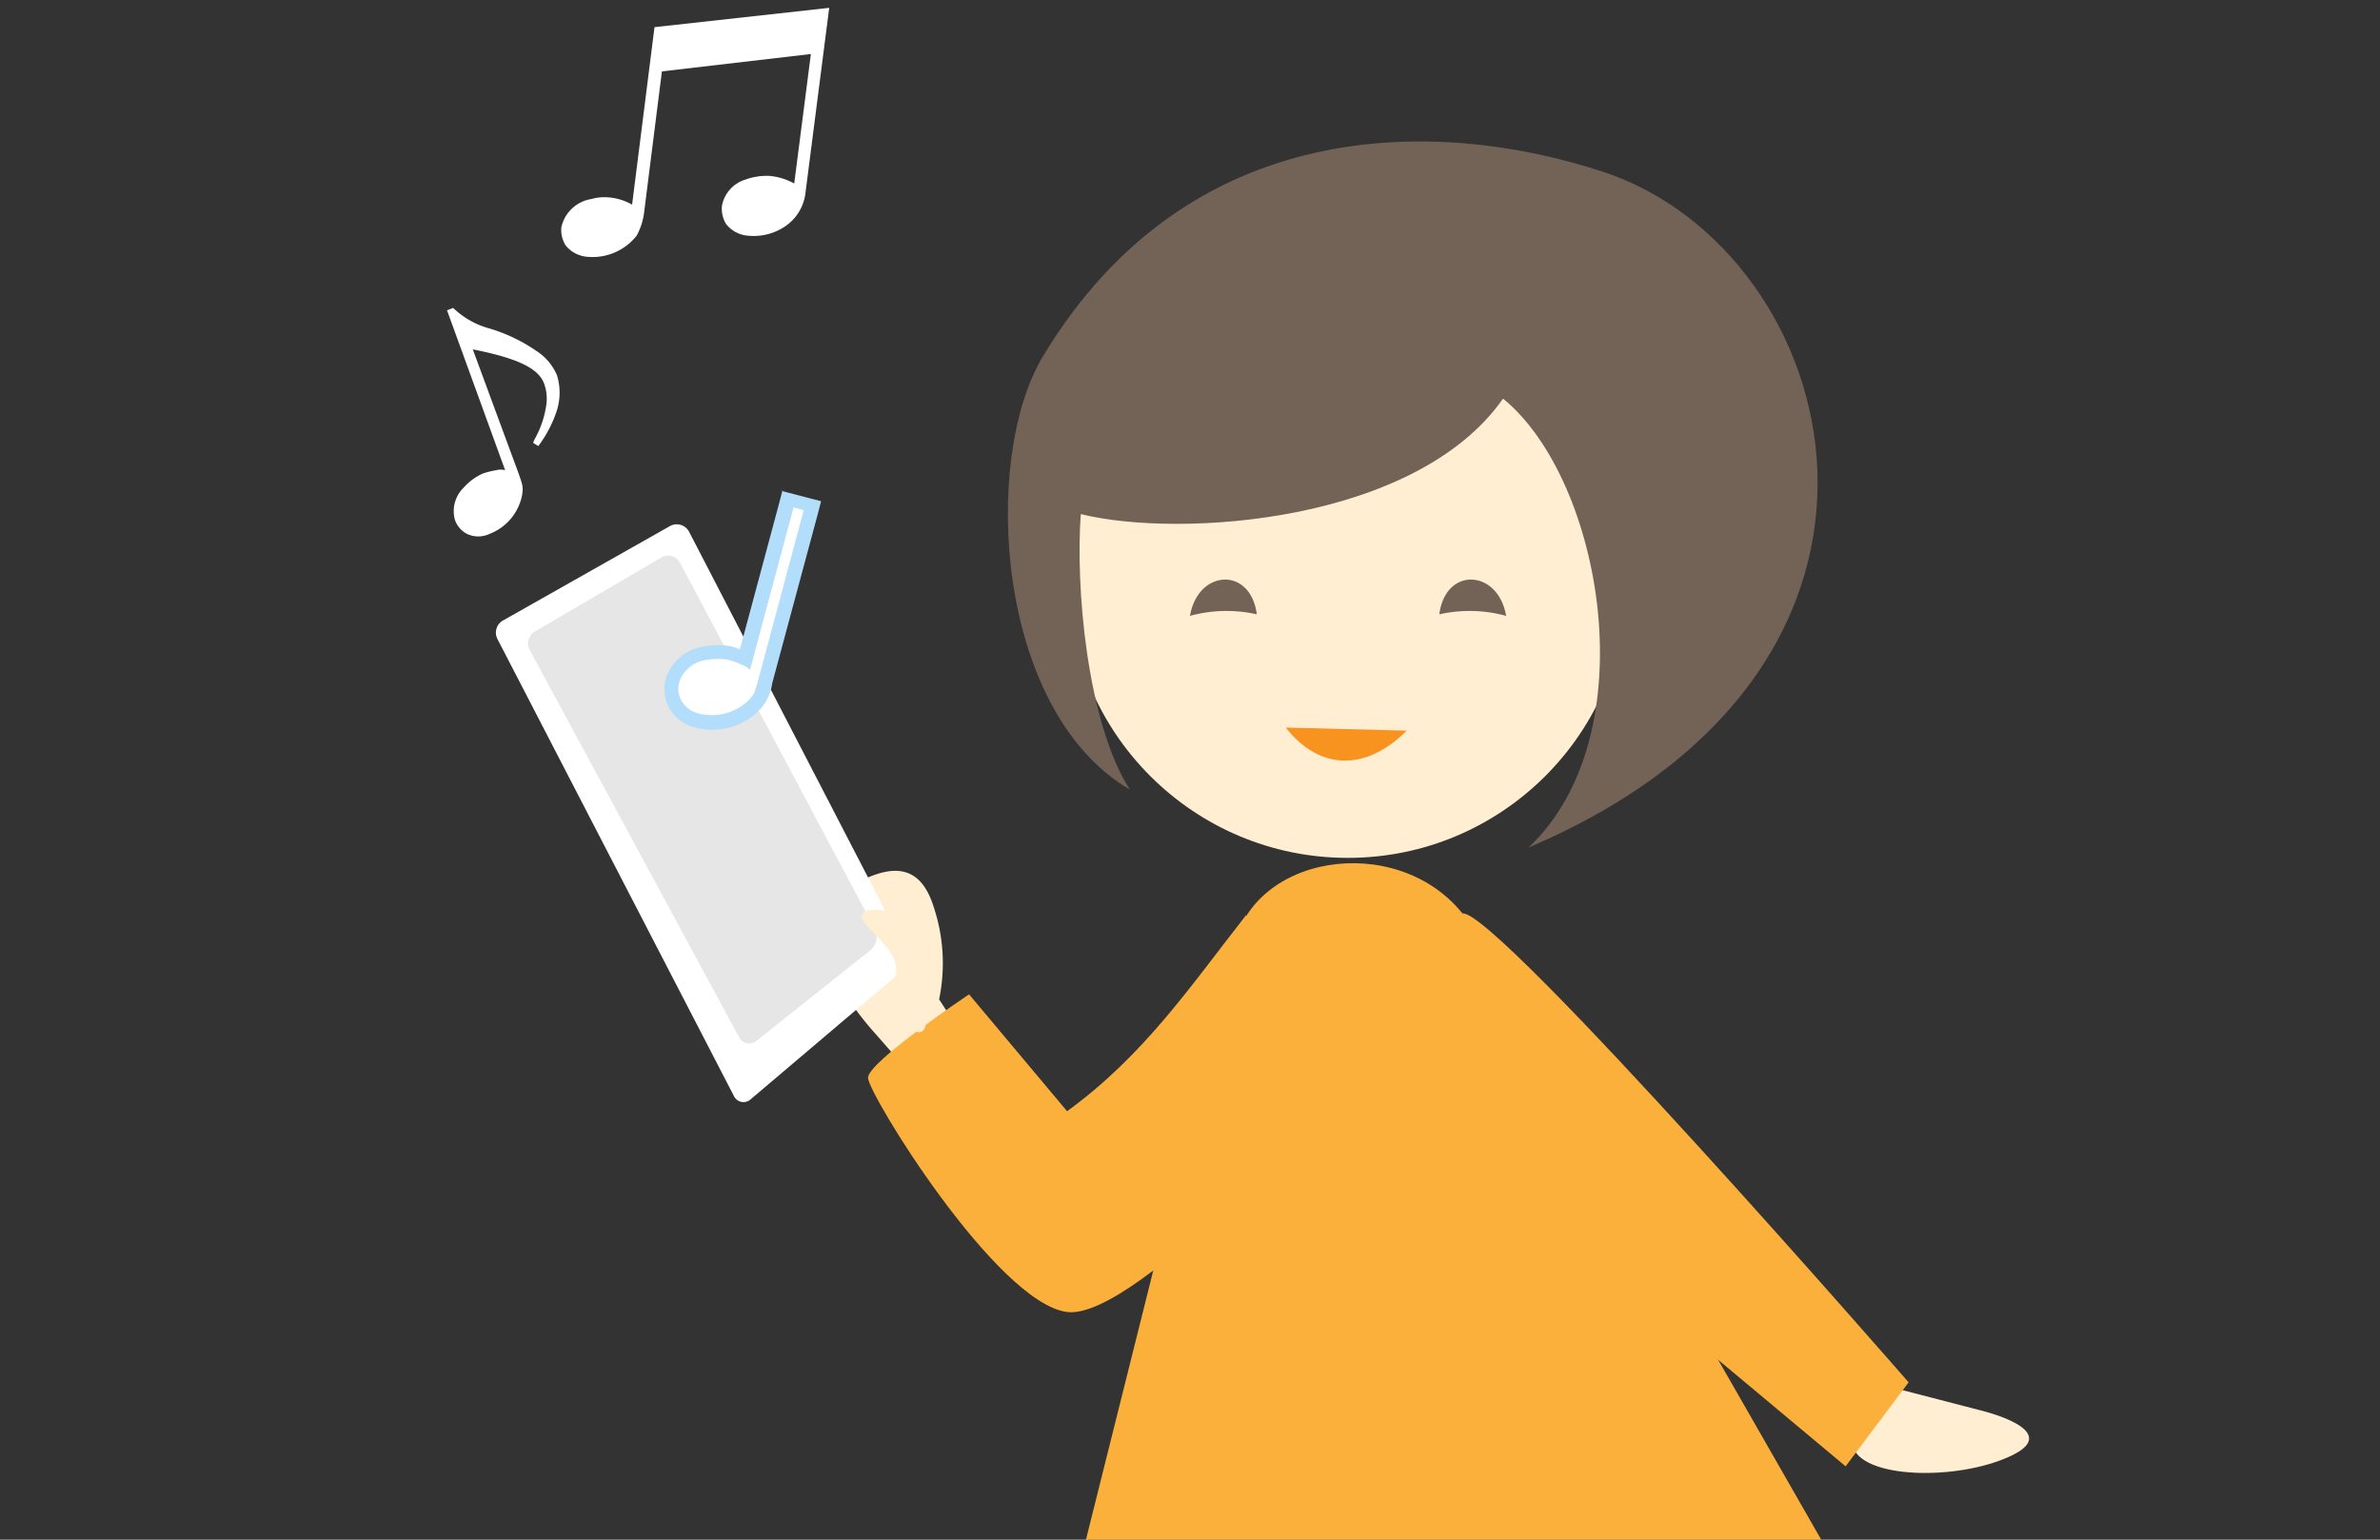 <svg xmlns="http://www.w3.org/2000/svg" viewBox="0 0 170 110"><rect x="0" y="0" width="170" height="110" fill="#333333" stroke="none"/><defs><style>.cls-1{fill:#ffeed1;}.cls-2{fill:#fbb03b;}.cls-3{fill:#fff;}.cls-4{fill:#e6e6e6;}.cls-5{fill:#736357;}.cls-6{fill:#f7931e;}.cls-7{fill:#b2ddfb;}</style></defs><title>use_img_download</title><g id="parts"><path class="cls-1" d="M60.48,63.43c2.19-1.17,5-2.52,6.21,1.36a12.71,12.71,0,0,1,.39,6.61l2.52,3.88-4.46,1.55-2.72-3.1S55.43,66.15,60.48,63.43Z"/><path class="cls-2" d="M89,65.39c-4,5.11-7.28,10-12.78,14l-7-8.35S62,75.86,62,77,71.13,93,76.18,93.73,96.81,76.79,96.81,76.79"/><path class="cls-3" d="M53.63,78.53a.76.76,0,0,1-1.22-.25L35.54,45.67A1,1,0,0,1,36,44.29l11.88-6.72a1,1,0,0,1,1.33.4L64.69,67.88a1.32,1.32,0,0,1-.31,1.53Z"/><path class="cls-4" d="M54.05,74.35a.81.81,0,0,1-1.26-.25L37.86,46.48a1,1,0,0,1,.38-1.38l9-5.27a.94.94,0,0,1,1.33.38L62.49,66.37a1.25,1.25,0,0,1-.31,1.51Z"/><path class="cls-1" d="M65.72,66.54c-2.14-2.13-4.66-1.75-4.08-.78S64.17,67.9,64,69.45s.58,4.47,1.75,4.28S65.72,66.54,65.72,66.54Z"/><circle class="cls-1" cx="96.27" cy="41.34" r="19.95"/><path class="cls-5" d="M107.58,44c-.56-3.32-4.33-3.55-4.77-.11A9.86,9.86,0,0,1,107.58,44Z"/><path class="cls-5" d="M85,44c.56-3.32,4.33-3.55,4.77-.11A9.86,9.86,0,0,0,85,44Z"/><path class="cls-5" d="M107.36,28.48c-6.21,8.87-23.06,10-30.16,8.25-.38,5.05.4,14.8,3.5,19.68-9.61-5.63-10.6-23.65-6.21-30.94,10.35-17.22,28-17.15,40-13.2,17.23,5.65,25.4,35.23-5.31,48.28C117.72,52.53,114.45,34.25,107.36,28.48Z"/><path class="cls-6" d="M100.48,52.2c-2.88,2.89-6.21,2.89-8.64-.22Z"/><path class="cls-2" d="M130.15,110.11,104.46,65.26C99.71,59.35,89,61,88,68.28L77.54,110.11Z"/><path class="cls-1" d="M131.5,97l4.17,2.26,5.75,1.49s6.08,1.42,2.25,3.25-10.81,1.66-11.34-.74l-4-4"/><path class="cls-2" d="M104.46,65.26c2.37-.38,31.87,33.5,31.87,33.5l-4.5,6L104,81.5"/><path class="cls-3" d="M46,15.24a4.65,4.65,0,0,1-.52,1.59A4,4,0,0,1,42,18.35a2.2,2.2,0,0,1-1.6-.82,2.07,2.07,0,0,1-.3-1.31,2.61,2.61,0,0,1,2.14-2,3.36,3.36,0,0,1,1.31-.11,4,4,0,0,1,1.6.51L46.75,1.94,59.23.56,57.54,13.73a3.35,3.35,0,0,1-1.37,2.38,4,4,0,0,1-2.72.73A2.19,2.19,0,0,1,51.86,16a2.07,2.07,0,0,1-.29-1.31,2.43,2.43,0,0,1,1.7-1.87A4.45,4.45,0,0,1,55,12.57a4.51,4.51,0,0,1,1.73.54l1.19-9.25L47.28,5.1Z"/><path class="cls-3" d="M32.37,22a6,6,0,0,0,2.46,1.43,11.8,11.8,0,0,1,3.48,1.64,3.82,3.82,0,0,1,1.48,1.76,4.23,4.23,0,0,1-.08,2.69,8.73,8.73,0,0,1-1.26,2.35l-.37-.23a2.47,2.47,0,0,1,.15-.34A6.88,6.88,0,0,0,39,29.06a3.15,3.15,0,0,0-.13-1.64c-.4-1.11-1.91-1.83-5.1-2.46L37,33.71c.36,1,.37,1.09.3,1.62A3.72,3.72,0,0,1,35,38.13a1.89,1.89,0,0,1-1.67,0,1.8,1.8,0,0,1-.82-.94,2.33,2.33,0,0,1,.61-2.35,4.09,4.09,0,0,1,1.34-1,6.29,6.29,0,0,1,1-.25,1.29,1.29,0,0,1,.62,0L31.93,22.17Z"/><path class="cls-3" d="M50.85,51.59a3.91,3.91,0,0,1-1-.12,2.36,2.36,0,0,1-1.68-1.26A2.18,2.18,0,0,1,48,48.63a2.83,2.83,0,0,1,2.2-1.93,4.68,4.68,0,0,1,1.07-.11,3.18,3.18,0,0,1,.83.09,5.85,5.85,0,0,1,1,.4h0l3.07-11.46L58,36.1,54.66,48.63c-.28,1.06-.35,1.24-.8,1.71a4.19,4.19,0,0,1-3,1.25Z"/><path class="cls-7" d="M56.61,36.23l.8.22L54.18,48.51c-.27,1-.32,1.1-.68,1.49a3.72,3.72,0,0,1-2.65,1.09A3.39,3.39,0,0,1,50,51a2,2,0,0,1-1.36-1,1.75,1.75,0,0,1-.13-1.25,2.34,2.34,0,0,1,1.84-1.58,4.86,4.86,0,0,1,1-.09,2.85,2.85,0,0,1,.7.07,6.11,6.11,0,0,1,1,.37,1.33,1.33,0,0,1,.52.34l3.12-11.64M55.9,35l-.26,1L52.85,46.39a5.14,5.14,0,0,0-.59-.2,3.74,3.74,0,0,0-.95-.1,5.52,5.52,0,0,0-1.17.12,3.34,3.34,0,0,0-2.59,2.29,2.79,2.79,0,0,0,.21,2,2.85,2.85,0,0,0,2,1.5,4,4,0,0,0,1.1.14,4.71,4.71,0,0,0,3.38-1.41,3.46,3.46,0,0,0,.92-1.92l3.23-12,.26-1-1-.26-.8-.21-1-.26Z"/></g></svg>